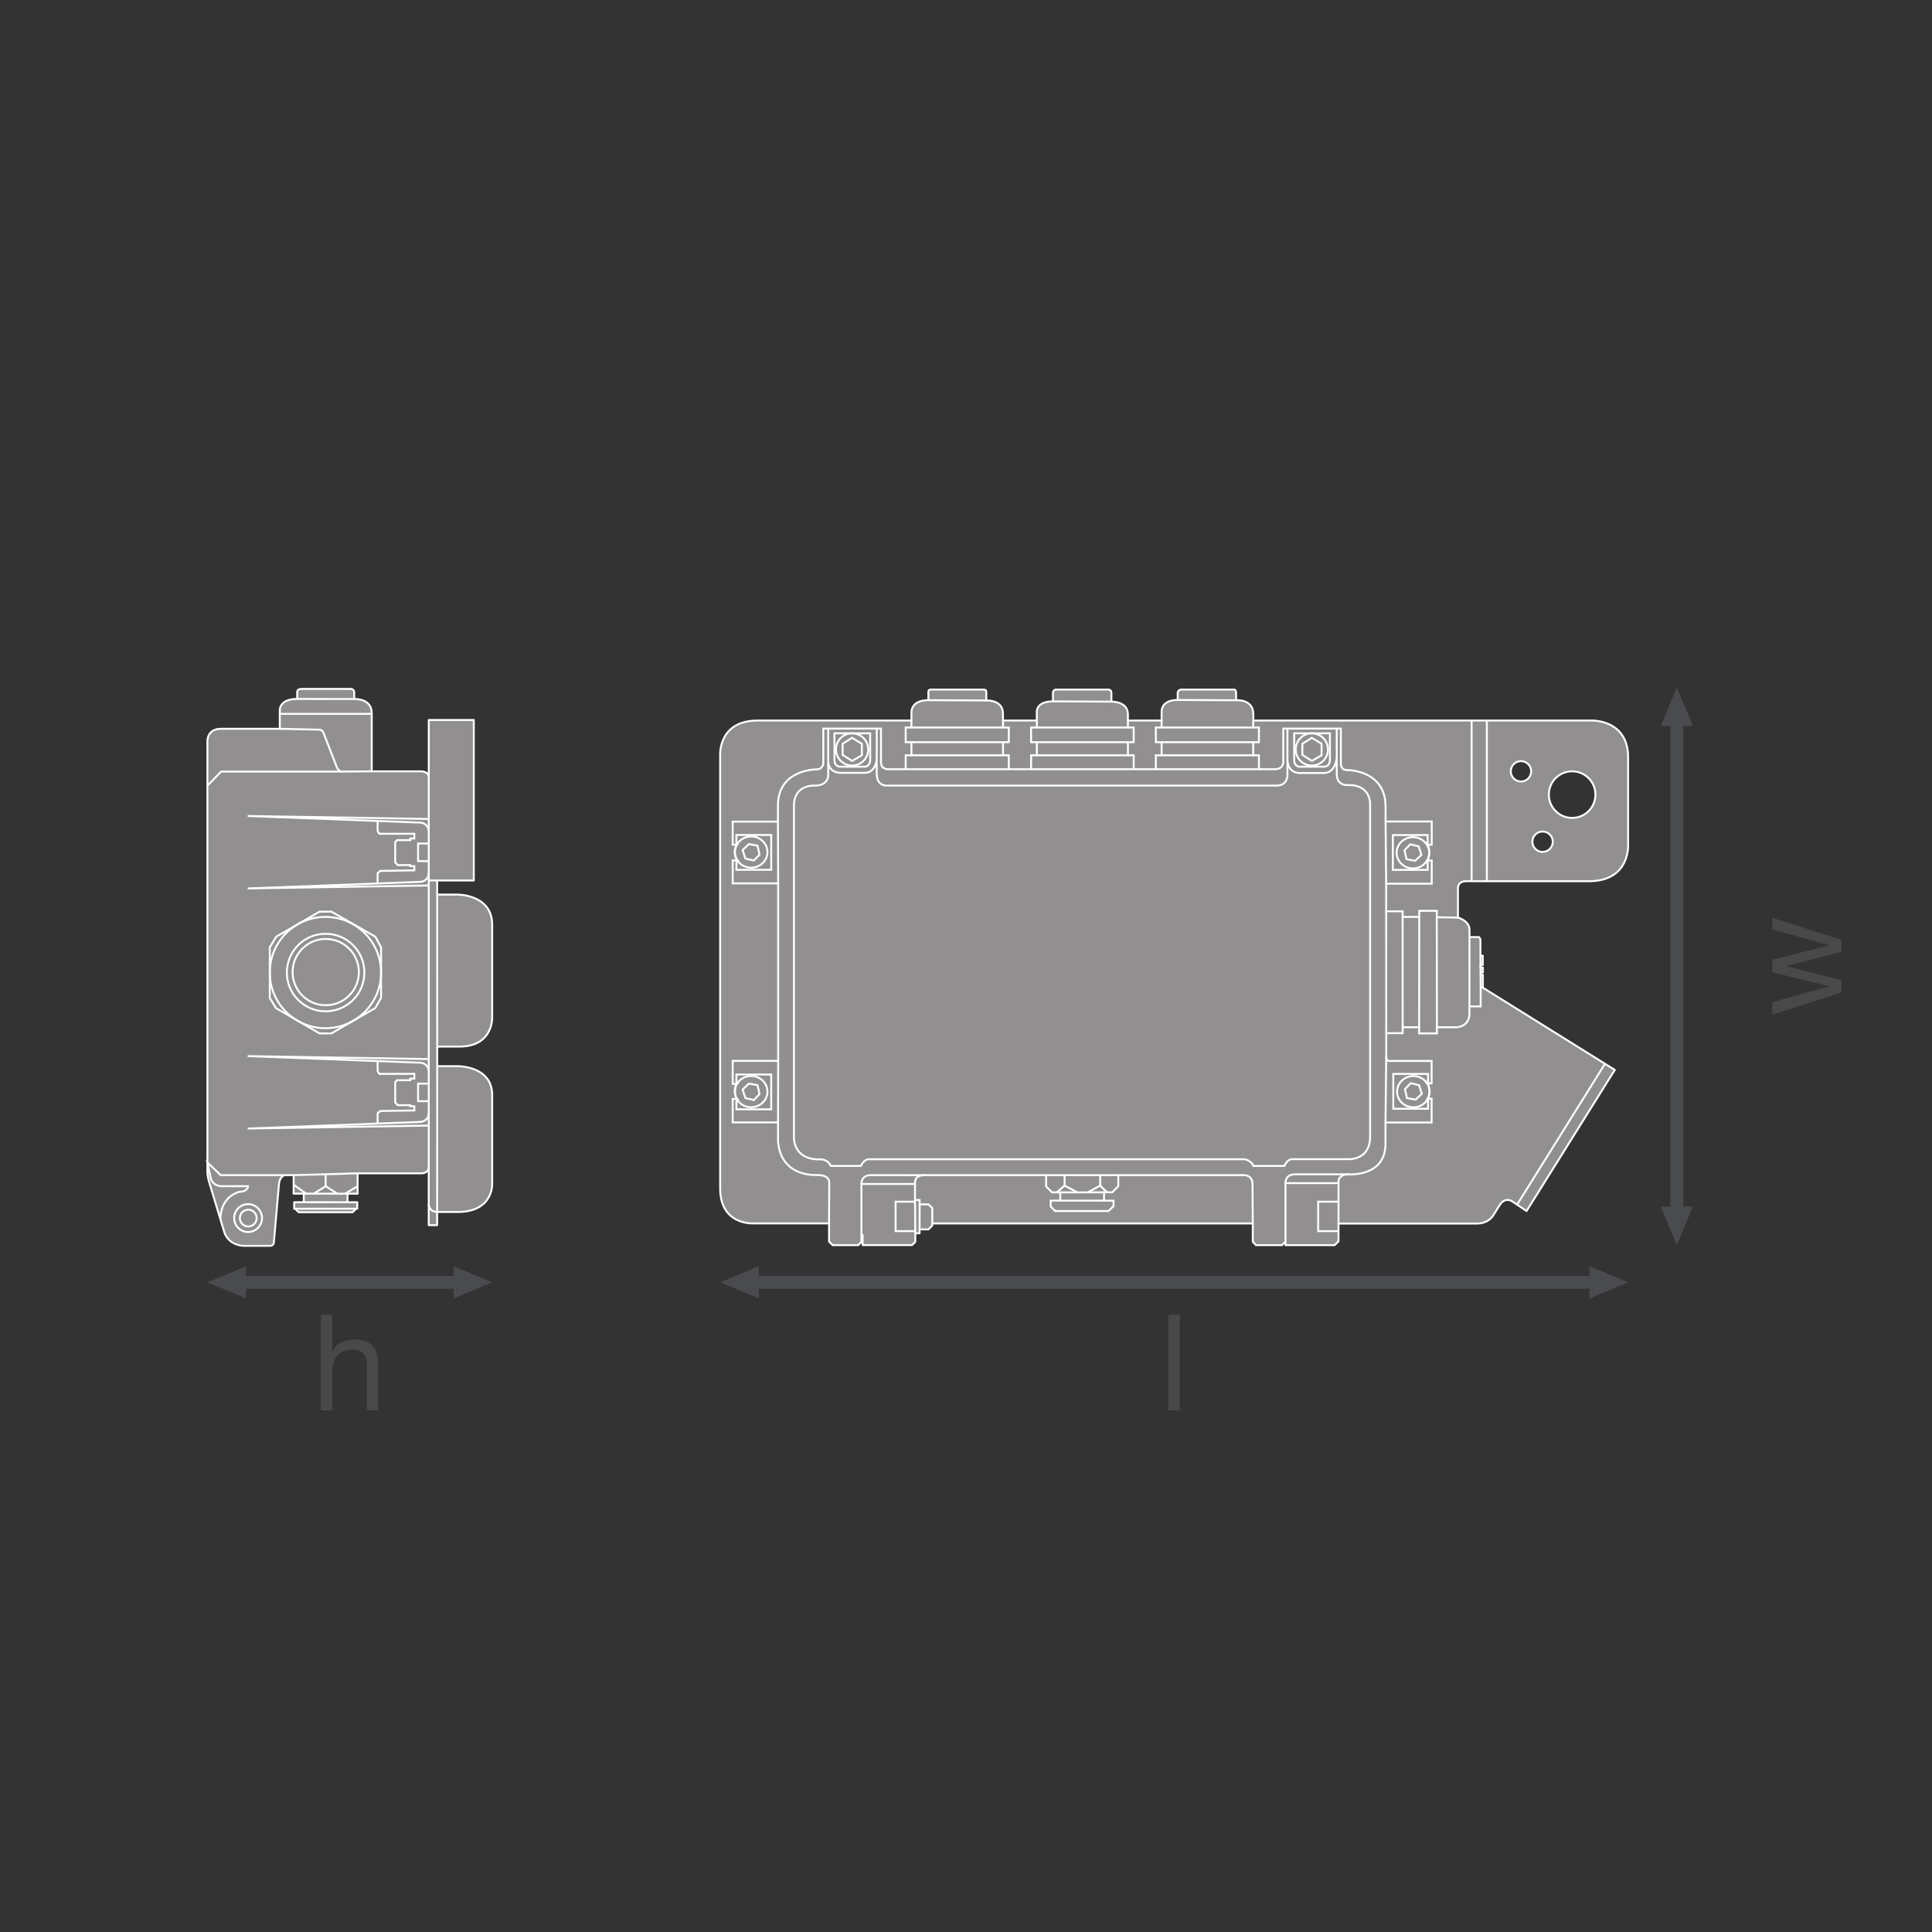 <?xml version="1.0" encoding="UTF-8" standalone="no"?>
<!-- Created with Inkscape (http://www.inkscape.org/) -->

<svg
   version="1.1"
   id="svg2"
   xml:space="preserve"
   width="566.933"
   height="566.933"
   viewBox="0 0 566.933 566.933"
   sodipodi:docname="PG_DAM_WORKFLOW-405705_FL_MAX_CONNECTOR_BOX_ml_k_02.pdf"
   xmlns:inkscape="http://www.inkscape.org/namespaces/inkscape"
   xmlns:sodipodi="http://sodipodi.sourceforge.net/DTD/sodipodi-0.dtd"
   xmlns="http://www.w3.org/2000/svg"
   xmlns:svg="http://www.w3.org/2000/svg"><rect x="0" y="0" width="566.933" height="566.933" fill="#333333" stroke="none"/><defs
     id="defs6"><clipPath
       clipPathUnits="userSpaceOnUse"
       id="clipPath52"><path
         d="M 0,425.2 H 425.2 V 0 H 0 Z"
         id="path50" /></clipPath><clipPath
       clipPathUnits="userSpaceOnUse"
       id="clipPath510"><path
         d="M 0,425.2 H 425.2 V 0 H 0 Z"
         id="path508" /></clipPath></defs><sodipodi:namedview
     id="namedview4"
     pagecolor="#ffffff"
     bordercolor="#666666"
     borderopacity="1.0"
     inkscape:pageshadow="2"
     inkscape:pageopacity="0.0"
     inkscape:pagecheckerboard="0" /><g
     id="g8"
     inkscape:groupmode="layer"
     inkscape:label="PG_DAM_WORKFLOW-405705_FL_MAX_CONNECTOR_BOX_ml_k_02"
     transform="matrix(1.333,0,0,-1.333,0,566.933)"><g
       id="g10"
       transform="translate(372.68,159.701)"><path
         d="M 0,0 -3.54,-8.5 -7.09,0 Z"
         style="fill:#4a4b4e;fill-opacity:1;fill-rule:nonzero;stroke:none"
         id="path12" /></g><g
       id="g14"
       transform="translate(372.68,265.499)"><path
         d="M 0,0 -3.54,8.5 -7.09,0 Z"
         style="fill:#4a4b4e;fill-opacity:1;fill-rule:nonzero;stroke:none"
         id="path16" /></g><g
       id="g18"
       transform="translate(369.141,269.402)"><path
         d="M 0,0 V -111.989"
         style="fill:none;stroke:#4a4b4e;stroke-width:2.835;stroke-linecap:butt;stroke-linejoin:round;stroke-miterlimit:3.864;stroke-dasharray:none;stroke-opacity:1"
         id="path20" /></g><g
       id="g22"
       transform="translate(167.038,139.476)"><path
         d="M 0,0 -8.51,3.54 0,7.08 Z"
         style="fill:#4a4b4e;fill-opacity:1;fill-rule:nonzero;stroke:none"
         id="path24" /></g><g
       id="g26"
       transform="translate(349.917,139.476)"><path
         d="M 0,0 8.5,3.54 0,7.08 Z"
         style="fill:#4a4b4e;fill-opacity:1;fill-rule:nonzero;stroke:none"
         id="path28" /></g><g
       id="g30"
       transform="translate(352.564,143.016)"><path
         d="M 0,0 H -188.743"
         style="fill:none;stroke:#4a4b4e;stroke-width:2.835;stroke-linecap:butt;stroke-linejoin:round;stroke-miterlimit:3.864;stroke-dasharray:none;stroke-opacity:1"
         id="path32" /></g><g
       id="g34"
       transform="translate(54.153,139.476)"><path
         d="M 0,0 -8.5,3.54 0,7.08 Z"
         style="fill:#4a4b4e;fill-opacity:1;fill-rule:nonzero;stroke:none"
         id="path36" /></g><g
       id="g38"
       transform="translate(99.85,139.476)"><path
         d="M 0,0 8.5,3.54 0,7.08 Z"
         style="fill:#4a4b4e;fill-opacity:1;fill-rule:nonzero;stroke:none"
         id="path40" /></g><g
       id="g42"
       transform="translate(102.054,143.016)"><path
         d="M 0,0 H -50.933"
         style="fill:none;stroke:#4a4b4e;stroke-width:2.835;stroke-linecap:butt;stroke-linejoin:round;stroke-miterlimit:3.864;stroke-dasharray:none;stroke-opacity:1"
         id="path44" /></g><g
       id="g46"><g
         id="g48"
         clip-path="url(#clipPath52)"><g
           id="g54"
           transform="translate(334.825,257.757)"><path
             d="m 0,0 c 1.24,0 2.245,-1.005 2.245,-2.245 0,-1.24 -1.005,-2.246 -2.245,-2.246 -1.24,0 -2.245,1.006 -2.245,2.246 C -2.245,-1.005 -1.24,0 0,0 m 4.754,-15.5 c 1.241,0 2.246,-1.005 2.246,-2.245 0,-1.24 -1.005,-2.246 -2.246,-2.246 -1.24,0 -2.245,1.006 -2.245,2.246 0,1.24 1.005,2.245 2.245,2.245 m 6.506,13.255 c 2.832,0 5.128,-2.296 5.128,-5.128 0,-2.832 -2.296,-5.128 -5.128,-5.128 -2.832,0 -5.128,2.296 -5.128,5.128 0,2.832 2.296,5.128 5.128,5.128 m -23.39,-24.199 h 27.035 c 9.258,0 8.68,8.149 8.68,8.149 V 0.798 c 0,8.519 -8.165,8.134 -8.165,8.134 h -74.339 v 1.37 c 0,3.448 -3.787,3.094 -3.787,3.094 v 1.462 c 0,1.016 -0.492,0.893 -0.492,0.893 h -11.451 c -1.016,0 -0.924,-0.862 -0.924,-0.862 v -1.431 c -3.678,0 -3.54,-2.509 -3.54,-2.509 V 8.932 h -7.418 v 1.34 c 0,2.955 -3.633,2.816 -3.633,2.816 v 1.955 c 0,0.723 -0.677,0.708 -0.677,0.708 h -11.482 c -0.661,0 -0.708,-0.677 -0.708,-0.677 V 13.15 c -3.801,0 -3.555,-2.371 -3.555,-2.371 V 8.932 h -7.449 v 1.524 c 0,3.109 -3.679,2.894 -3.679,2.894 v 1.97 c 0,0.446 -0.585,0.431 -0.585,0.431 h -11.605 c -0.6,0 -0.554,-0.508 -0.554,-0.508 v -1.832 c -3.971,0 -3.724,-2.755 -3.724,-2.755 V 8.932 h -33.846 c -8.727,0 -8.265,-7.622 -8.265,-7.622 v -95.379 c 0,-8.127 7.265,-7.696 7.265,-7.696 h 16.712 v -3.997 l 0.788,-0.788 h 5.639 l 0.756,0.756 v 1.478 h 0.207 v -2.222 h 10.88 l 0.71,0.71 v 1.881 h 0.947 v 0.86 h 1.945 l 0.848,0.849 v 0.461 h 70.554 v -4.028 l 0.704,-0.751 h 5.737 l 0.762,0.843 v -0.843 h 10.827 l 0.843,0.843 v 3.913 h 30.498 c 2.666,0 3.624,1.893 3.624,1.893 l 1.386,2.217 c 1.189,1.801 2.655,0.819 2.655,0.819 l 3.232,-2.17 19.427,31.064 -29.043,18.1 v 2.857 h -0.485 v 0.513 h 0.485 v 1.074 h -0.508 v 0.565 h 0.485 v 2.032 h -0.508 v 3.602 l -0.289,0.496 h -2.124 v 1.616 c 0,1.997 -2.543,2.674 -2.543,2.674 v 6.372 c 0,1.755 1.747,1.632 1.747,1.632"
             style="fill:#918f90;fill-opacity:1;fill-rule:nonzero;stroke:none"
             id="path56" /></g><g
           id="g58"
           transform="translate(334.825,257.757)"><path
             d="m 0,0 c 1.24,0 2.245,-1.005 2.245,-2.245 0,-1.24 -1.005,-2.246 -2.245,-2.246 -1.24,0 -2.245,1.006 -2.245,2.246 C -2.245,-1.005 -1.24,0 0,0 Z m 4.754,-15.5 c 1.241,0 2.246,-1.005 2.246,-2.245 0,-1.24 -1.005,-2.246 -2.246,-2.246 -1.24,0 -2.245,1.006 -2.245,2.246 0,1.24 1.005,2.245 2.245,2.245 z m 6.506,13.255 c 2.832,0 5.128,-2.296 5.128,-5.128 0,-2.832 -2.296,-5.128 -5.128,-5.128 -2.832,0 -5.128,2.296 -5.128,5.128 0,2.832 2.296,5.128 5.128,5.128 z m -23.39,-24.199 h 27.035 c 9.258,0 8.68,8.149 8.68,8.149 V 0.798 c 0,8.519 -8.165,8.134 -8.165,8.134 h -74.339 v 1.37 c 0,3.448 -3.787,3.094 -3.787,3.094 v 1.462 c 0,1.016 -0.492,0.893 -0.492,0.893 h -11.451 c -1.016,0 -0.924,-0.862 -0.924,-0.862 v -1.431 c -3.678,0 -3.54,-2.509 -3.54,-2.509 V 8.932 h -7.418 v 1.34 c 0,2.955 -3.633,2.816 -3.633,2.816 v 1.955 c 0,0.723 -0.677,0.708 -0.677,0.708 h -11.482 c -0.661,0 -0.708,-0.677 -0.708,-0.677 V 13.15 c -3.801,0 -3.555,-2.371 -3.555,-2.371 V 8.932 h -7.449 v 1.524 c 0,3.109 -3.679,2.894 -3.679,2.894 v 1.97 c 0,0.446 -0.585,0.431 -0.585,0.431 h -11.605 c -0.6,0 -0.554,-0.508 -0.554,-0.508 v -1.832 c -3.971,0 -3.724,-2.755 -3.724,-2.755 V 8.932 h -33.846 c -8.727,0 -8.265,-7.622 -8.265,-7.622 v -95.379 c 0,-8.127 7.265,-7.696 7.265,-7.696 h 16.712 v -3.997 l 0.788,-0.788 h 5.639 l 0.756,0.756 v 1.478 h 0.207 v -2.222 h 10.88 l 0.71,0.71 v 1.881 h 0.947 v 0.86 h 1.945 l 0.848,0.849 v 0.461 h 70.554 v -4.028 l 0.704,-0.751 h 5.737 l 0.762,0.843 v -0.843 h 10.827 l 0.843,0.843 v 3.913 h 30.498 c 2.666,0 3.624,1.893 3.624,1.893 l 1.386,2.217 c 1.189,1.801 2.655,0.819 2.655,0.819 l 3.232,-2.17 19.427,31.064 -29.043,18.1 v 2.857 h -0.485 v 0.513 h 0.485 v 1.074 h -0.508 v 0.565 h 0.485 v 2.032 h -0.508 v 3.602 l -0.289,0.496 h -2.124 v 1.616 c 0,1.997 -2.543,2.674 -2.543,2.674 v 6.372 c 0,1.755 1.747,1.632 1.747,1.632 z"
             style="fill:none;stroke:#ffffff;stroke-width:0.425;stroke-linecap:butt;stroke-linejoin:round;stroke-miterlimit:10;stroke-dasharray:none;stroke-opacity:1"
             id="path60" /></g><g
           id="g62"
           transform="translate(353.316,191.127)"><path
             d="M 0,0 -19.35,-31.011"
             style="fill:none;stroke:#ffffff;stroke-width:0.425;stroke-linecap:butt;stroke-linejoin:miter;stroke-miterlimit:10;stroke-dasharray:none;stroke-opacity:1"
             id="path64" /></g><g
           id="g66"
           transform="translate(323.957,266.689)"><path
             d="M 0,0 V -35.377"
             style="fill:none;stroke:#ffffff;stroke-width:0.425;stroke-linecap:butt;stroke-linejoin:miter;stroke-miterlimit:10;stroke-dasharray:none;stroke-opacity:1"
             id="path68" /></g><g
           id="g70"
           transform="translate(327.312,266.689)"><path
             d="M 0,0 V -35.377"
             style="fill:none;stroke:#ffffff;stroke-width:0.425;stroke-linecap:butt;stroke-linejoin:miter;stroke-miterlimit:10;stroke-dasharray:none;stroke-opacity:1"
             id="path72" /></g><g
           id="g74"
           transform="translate(320.948,223.309)"><path
             d="M 0,0 -4.656,0.073 V 1.489 H -8.519 V 0.15 h -3.663 v 1.231 h -3.617 v 6.08 h 10.027 v 5.11 H -6.78 c 0,0 0.477,0.508 0.477,1.754 0,1.247 -0.446,1.709 -0.446,1.709 h 0.977 v 5.125 H -15.93 v 3.255 c 0,7.504 -7.118,8.058 -8.519,8.058 -1.401,0 -1.324,1.439 -1.324,1.439 v 7.695 h -12.682 v -7.449 c 0,0 0.015,-1.493 -1.832,-1.493 h -85.036 c 0,0 -1.685,-0.146 -1.685,1.516 v 7.426 h -12.698 v -7.688 c 0,0 -0.123,-1.292 -1.493,-1.292 -1.37,0 -8.496,-0.616 -8.496,-7.958 v -3.54 h -9.958 v -5.079 h 0.939 c 0,0 -0.47,-0.492 -0.47,-1.647 0,-1.154 0.624,-1.816 0.624,-1.816 h -1.093 V 7.538 h 10.008 v -39.082 h -10.008 v -5.079 h 0.91 c 0,0 -0.427,-0.372 -0.427,-1.584 0,-1.212 0.496,-1.702 0.496,-1.702 h -0.979 v -5.172 h 9.985 v -3.559 c 0,0 -0.5,-8.038 8.55,-8.038 0,0 2.716,0.177 2.716,-1.647 l -0.037,-8.992"
             style="fill:none;stroke:#ffffff;stroke-width:0.425;stroke-linecap:butt;stroke-linejoin:miter;stroke-miterlimit:10;stroke-dasharray:none;stroke-opacity:1"
             id="path76" /></g><g
           id="g78"
           transform="translate(205.229,155.98)"><path
             d="m 0,0 v 3.382 l -0.812,0.816 h -1.97 v 0.97 h -1.016 v 3.817 c 0,0 -0.169,1.647 2.093,1.647 H 25.057 V 8.146 l 1.31,-1.31 h 1.807 V 5.018 H 26.073 V 3.713 l 0.981,-0.981 h 11.751 l 1.097,1.097 v 1.189 h -2.09 v 1.835 h 1.79 l 1.344,1.345 v 2.434 h 27.691 c 0,0 1.863,0.088 1.863,-2.036 L 70.553,0"
             style="fill:none;stroke:#ffffff;stroke-width:0.425;stroke-linecap:butt;stroke-linejoin:miter;stroke-miterlimit:10;stroke-dasharray:none;stroke-opacity:1"
             id="path80" /></g><g
           id="g82"
           transform="translate(294.656,155.957)"><path
             d="m 0,0 v 9.403 c 0,0 0.072,1.431 2.219,1.431 0,0 8.123,-0.65 8.123,6.723 v 4.69 H 20.5 v 5.241 h -0.9 c 0,0 0.404,0.481 0.404,1.72 0,1.239 -0.5,1.654 -0.5,1.654 H 20.5 v 4.933 h -9.308 c 0,0 -0.685,-0.131 -0.685,0.993 v 5.118 h 3.613 v 1.308 h 3.633 v -1.355 h 3.909 v 1.355 h 4.264 c 0,0 2.893,-0.016 2.893,3.032 V 47.8 h 2.478 v 4.122 h 0.482"
             style="fill:none;stroke:#ffffff;stroke-width:0.425;stroke-linecap:butt;stroke-linejoin:miter;stroke-miterlimit:10;stroke-dasharray:none;stroke-opacity:1"
             id="path84" /></g><g
           id="g86"
           transform="translate(283.411,258.227)"><path
             d="m 0,0 v -3.478 c 0,0 0.154,-2.386 -2.432,-2.386 h -85.714 c 0,0 -2.262,-0.185 -2.262,2.57 V 0 c 0,0 -0.154,-3.047 -2.663,-3.047 h -5.325 c 0,0 -2.694,-0.077 -2.694,2.616 v -3.14 c 0,0 0.108,-2.296 -2.97,-2.296 0,0 -4.571,0.357 -4.571,-4.445 v -73.224 c 0,0 -0.07,-4.61 5.487,-4.61 0,0 1.877,0.262 2.616,-1.446 h 6.634 c 0,0 0.631,1.477 1.739,1.477 h 82.712 c 0,0 1.416,-0.184 1.955,-1.477 h 6.818 c 0,0 0.601,1.493 1.694,1.493 h 12.59 c 0,0 4.586,-0.185 4.586,4.925 v 73.17 c 0,0 0.262,4.263 -4.679,4.263 0,0 -2.662,-0.385 -2.662,2.37 v 3.556 c 0,0 -0.278,-3.279 -2.832,-3.279 H 2.686 C 2.686,-3.094 0,-3.232 0,0 Z"
             style="fill:none;stroke:#ffffff;stroke-width:0.425;stroke-linecap:butt;stroke-linejoin:miter;stroke-miterlimit:10;stroke-dasharray:none;stroke-opacity:1"
             id="path88" /></g><g
           id="g90"
           transform="translate(283.411,258.227)"><path
             d="M 0,0 V 6.688"
             style="fill:none;stroke:#ffffff;stroke-width:0.425;stroke-linecap:butt;stroke-linejoin:miter;stroke-miterlimit:10;stroke-dasharray:none;stroke-opacity:1"
             id="path92" /></g><g
           id="g94"
           transform="translate(294.27,258.411)"><path
             d="M 0,0 V 6.504"
             style="fill:none;stroke:#ffffff;stroke-width:0.425;stroke-linecap:butt;stroke-linejoin:miter;stroke-miterlimit:10;stroke-dasharray:none;stroke-opacity:1"
             id="path96" /></g><g
           id="g98"
           transform="translate(292.331,260.328)"><path
             d="m 0,0 c 0,-1.959 -1.588,-3.548 -3.548,-3.548 -1.959,0 -3.547,1.589 -3.547,3.548 0,1.959 1.588,3.548 3.547,3.548 C -1.588,3.548 0,1.959 0,0 Z"
             style="fill:none;stroke:#ffffff;stroke-width:0.425;stroke-linecap:butt;stroke-linejoin:miter;stroke-miterlimit:10;stroke-dasharray:none;stroke-opacity:1"
             id="path100" /></g><g
           id="g102"
           transform="translate(288.783,262.89)"><path
             d="M 0,0 2.147,-1.319 V -3.848 L 0,-5.094 -2.086,-3.755 v 2.436 z"
             style="fill:none;stroke:#ffffff;stroke-width:0.425;stroke-linecap:butt;stroke-linejoin:miter;stroke-miterlimit:10;stroke-dasharray:none;stroke-opacity:1"
             id="path104" /></g><g
           id="g106"
           transform="translate(284.897,263.875)"><path
             d="m 0,0 h 7.865 v -5.887 c 0,0 0,-1.462 -1.293,-1.462 H 1.324 C 1.324,-7.349 0,-7.472 0,-5.81 Z"
             style="fill:none;stroke:#ffffff;stroke-width:0.425;stroke-linecap:butt;stroke-linejoin:miter;stroke-miterlimit:10;stroke-dasharray:none;stroke-opacity:1"
             id="path108" /></g><g
           id="g110"
           transform="translate(191.126,260.328)"><path
             d="m 0,0 c 0,-1.959 -1.588,-3.548 -3.548,-3.548 -1.959,0 -3.547,1.589 -3.547,3.548 0,1.959 1.588,3.548 3.547,3.548 C -1.588,3.548 0,1.959 0,0 Z"
             style="fill:none;stroke:#ffffff;stroke-width:0.425;stroke-linecap:butt;stroke-linejoin:miter;stroke-miterlimit:10;stroke-dasharray:none;stroke-opacity:1"
             id="path112" /></g><g
           id="g114"
           transform="translate(187.578,262.89)"><path
             d="M 0,0 2.147,-1.319 V -3.848 L 0,-5.094 -2.086,-3.755 v 2.436 z"
             style="fill:none;stroke:#ffffff;stroke-width:0.425;stroke-linecap:butt;stroke-linejoin:miter;stroke-miterlimit:10;stroke-dasharray:none;stroke-opacity:1"
             id="path116" /></g><g
           id="g118"
           transform="translate(183.692,263.875)"><path
             d="m 0,0 h 7.865 v -5.887 c 0,0 0,-1.462 -1.293,-1.462 H 1.324 C 1.324,-7.349 0,-7.472 0,-5.81 Z"
             style="fill:none;stroke:#ffffff;stroke-width:0.425;stroke-linecap:butt;stroke-linejoin:miter;stroke-miterlimit:10;stroke-dasharray:none;stroke-opacity:1"
             id="path120" /></g><g
           id="g122"
           transform="translate(182.322,257.796)"><path
             d="M 0,0 V 7.119"
             style="fill:none;stroke:#ffffff;stroke-width:0.425;stroke-linecap:butt;stroke-linejoin:miter;stroke-miterlimit:10;stroke-dasharray:none;stroke-opacity:1"
             id="path124" /></g><g
           id="g126"
           transform="translate(193.003,258.227)"><path
             d="M 0,0 V 6.688"
             style="fill:none;stroke:#ffffff;stroke-width:0.425;stroke-linecap:butt;stroke-linejoin:miter;stroke-miterlimit:10;stroke-dasharray:none;stroke-opacity:1"
             id="path128" /></g><g
           id="g130"
           transform="translate(200.642,266.689)"><path
             d="M 0,0 V -1.536 H -1.267 V -4.768 H 0 v -2.886 h -1.267 v -3.062"
             style="fill:none;stroke:#ffffff;stroke-width:0.425;stroke-linecap:butt;stroke-linejoin:miter;stroke-miterlimit:10;stroke-dasharray:none;stroke-opacity:1"
             id="path132" /></g><g
           id="g134"
           transform="translate(220.803,266.689)"><path
             d="M 0,0 V -1.536 H 1.267 V -4.768 H 0 v -2.886 h 1.267 v -3.062"
             style="fill:none;stroke:#ffffff;stroke-width:0.425;stroke-linecap:butt;stroke-linejoin:miter;stroke-miterlimit:10;stroke-dasharray:none;stroke-opacity:1"
             id="path136" /></g><g
           id="g138"
           transform="translate(200.642,265.153)"><path
             d="M 0,0 H 20.161"
             style="fill:none;stroke:#ffffff;stroke-width:0.425;stroke-linecap:butt;stroke-linejoin:miter;stroke-miterlimit:10;stroke-dasharray:none;stroke-opacity:1"
             id="path140" /></g><g
           id="g142"
           transform="translate(220.803,261.921)"><path
             d="M 0,0 H -20.161"
             style="fill:none;stroke:#ffffff;stroke-width:0.425;stroke-linecap:butt;stroke-linejoin:miter;stroke-miterlimit:10;stroke-dasharray:none;stroke-opacity:1"
             id="path144" /></g><g
           id="g146"
           transform="translate(200.642,259.035)"><path
             d="M 0,0 H 20.161"
             style="fill:none;stroke:#ffffff;stroke-width:0.425;stroke-linecap:butt;stroke-linejoin:miter;stroke-miterlimit:10;stroke-dasharray:none;stroke-opacity:1"
             id="path148" /></g><g
           id="g150"
           transform="translate(228.249,266.689)"><path
             d="M 0,0 V -1.536 H -1.267 V -4.768 H 0 v -2.886 h -1.267 v -3.062"
             style="fill:none;stroke:#ffffff;stroke-width:0.425;stroke-linecap:butt;stroke-linejoin:miter;stroke-miterlimit:10;stroke-dasharray:none;stroke-opacity:1"
             id="path152" /></g><g
           id="g154"
           transform="translate(248.299,266.689)"><path
             d="M 0,0 V -1.536 H 1.267 V -4.768 H 0 v -2.886 h 1.267 v -3.062"
             style="fill:none;stroke:#ffffff;stroke-width:0.425;stroke-linecap:butt;stroke-linejoin:miter;stroke-miterlimit:10;stroke-dasharray:none;stroke-opacity:1"
             id="path156" /></g><g
           id="g158"
           transform="translate(228.249,265.153)"><path
             d="M 0,0 H 20.161"
             style="fill:none;stroke:#ffffff;stroke-width:0.425;stroke-linecap:butt;stroke-linejoin:miter;stroke-miterlimit:10;stroke-dasharray:none;stroke-opacity:1"
             id="path160" /></g><g
           id="g162"
           transform="translate(248.41,261.921)"><path
             d="M 0,0 H -20.161"
             style="fill:none;stroke:#ffffff;stroke-width:0.425;stroke-linecap:butt;stroke-linejoin:miter;stroke-miterlimit:10;stroke-dasharray:none;stroke-opacity:1"
             id="path164" /></g><g
           id="g166"
           transform="translate(228.249,259.035)"><path
             d="M 0,0 H 20.161"
             style="fill:none;stroke:#ffffff;stroke-width:0.425;stroke-linecap:butt;stroke-linejoin:miter;stroke-miterlimit:10;stroke-dasharray:none;stroke-opacity:1"
             id="path168" /></g><g
           id="g170"
           transform="translate(255.711,266.689)"><path
             d="M 0,0 V -1.536 H -1.267 V -4.768 H 0 v -2.886 h -1.267 v -3.062"
             style="fill:none;stroke:#ffffff;stroke-width:0.425;stroke-linecap:butt;stroke-linejoin:miter;stroke-miterlimit:10;stroke-dasharray:none;stroke-opacity:1"
             id="path172" /></g><g
           id="g174"
           transform="translate(275.872,266.689)"><path
             d="M 0,0 V -1.536 H 1.267 V -4.768 H 0 v -2.886 h 1.267 v -3.062"
             style="fill:none;stroke:#ffffff;stroke-width:0.425;stroke-linecap:butt;stroke-linejoin:miter;stroke-miterlimit:10;stroke-dasharray:none;stroke-opacity:1"
             id="path176" /></g><g
           id="g178"
           transform="translate(255.711,265.153)"><path
             d="M 0,0 H 20.161"
             style="fill:none;stroke:#ffffff;stroke-width:0.425;stroke-linecap:butt;stroke-linejoin:miter;stroke-miterlimit:10;stroke-dasharray:none;stroke-opacity:1"
             id="path180" /></g><g
           id="g182"
           transform="translate(275.872,261.921)"><path
             d="M 0,0 H -20.161"
             style="fill:none;stroke:#ffffff;stroke-width:0.425;stroke-linecap:butt;stroke-linejoin:miter;stroke-miterlimit:10;stroke-dasharray:none;stroke-opacity:1"
             id="path184" /></g><g
           id="g186"
           transform="translate(255.711,259.035)"><path
             d="M 0,0 H 20.161"
             style="fill:none;stroke:#ffffff;stroke-width:0.425;stroke-linecap:butt;stroke-linejoin:miter;stroke-miterlimit:10;stroke-dasharray:none;stroke-opacity:1"
             id="path188" /></g><g
           id="g190"
           transform="translate(217.111,271.106)"><path
             d="M 0,0 -12.744,0.062"
             style="fill:none;stroke:#ffffff;stroke-width:0.425;stroke-linecap:butt;stroke-linejoin:miter;stroke-miterlimit:10;stroke-dasharray:none;stroke-opacity:1"
             id="path192" /></g><g
           id="g194"
           transform="translate(231.794,270.906)"><path
             d="M 0,0 12.867,-0.062"
             style="fill:none;stroke:#ffffff;stroke-width:0.425;stroke-linecap:butt;stroke-linejoin:miter;stroke-miterlimit:10;stroke-dasharray:none;stroke-opacity:1"
             id="path196" /></g><g
           id="g198"
           transform="translate(259.252,271.214)"><path
             d="M 0,0 12.867,-0.062"
             style="fill:none;stroke:#ffffff;stroke-width:0.425;stroke-linecap:butt;stroke-linejoin:miter;stroke-miterlimit:10;stroke-dasharray:none;stroke-opacity:1"
             id="path200" /></g><g
           id="g202"
           transform="translate(168.943,237.733)"><path
             d="m 0,0 c 0,-1.9 -1.607,-3.44 -3.59,-3.44 -1.982,0 -3.589,1.54 -3.589,3.44 0,1.9 1.607,3.44 3.589,3.44 C -1.607,3.44 0,1.9 0,0 Z"
             style="fill:none;stroke:#ffffff;stroke-width:0.425;stroke-linecap:butt;stroke-linejoin:miter;stroke-miterlimit:10;stroke-dasharray:none;stroke-opacity:1"
             id="path204" /></g><g
           id="g206"
           transform="translate(162.401,239.689)"><path
             d="m 0,0 h -0.292 v 1.807 h 7.665 v -7.665 h -7.665 v 1.786 h 0.424"
             style="fill:none;stroke:#ffffff;stroke-width:0.425;stroke-linecap:butt;stroke-linejoin:miter;stroke-miterlimit:10;stroke-dasharray:none;stroke-opacity:1"
             id="path208" /></g><g
           id="g210"
           transform="translate(164.864,239.496)"><path
             d="m 0,0 -1.385,-1.308 0.615,-1.878 1.847,-0.446 1.262,1.308 -0.446,1.97 z"
             style="fill:none;stroke:#ffffff;stroke-width:0.425;stroke-linecap:butt;stroke-linejoin:miter;stroke-miterlimit:10;stroke-dasharray:none;stroke-opacity:1"
             id="path212" /></g><g
           id="g214"
           transform="translate(168.943,185.004)"><path
             d="m 0,0 c 0,-1.9 -1.607,-3.44 -3.59,-3.44 -1.982,0 -3.589,1.54 -3.589,3.44 0,1.9 1.607,3.44 3.589,3.44 C -1.607,3.44 0,1.9 0,0 Z"
             style="fill:none;stroke:#ffffff;stroke-width:0.425;stroke-linecap:butt;stroke-linejoin:miter;stroke-miterlimit:10;stroke-dasharray:none;stroke-opacity:1"
             id="path216" /></g><g
           id="g218"
           transform="translate(162.401,186.96)"><path
             d="m 0,0 h -0.292 v 1.807 h 7.665 v -7.665 h -7.665 v 1.786 h 0.424"
             style="fill:none;stroke:#ffffff;stroke-width:0.425;stroke-linecap:butt;stroke-linejoin:miter;stroke-miterlimit:10;stroke-dasharray:none;stroke-opacity:1"
             id="path220" /></g><g
           id="g222"
           transform="translate(164.864,186.766)"><path
             d="m 0,0 -1.385,-1.308 0.615,-1.878 1.847,-0.446 1.262,1.308 -0.446,1.97 z"
             style="fill:none;stroke:#ffffff;stroke-width:0.425;stroke-linecap:butt;stroke-linejoin:miter;stroke-miterlimit:10;stroke-dasharray:none;stroke-opacity:1"
             id="path224" /></g><g
           id="g226"
           transform="translate(171.253,244.437)"><path
             d="M 0,0 0.05,-13.59"
             style="fill:none;stroke:#ffffff;stroke-width:0.425;stroke-linecap:butt;stroke-linejoin:miter;stroke-miterlimit:10;stroke-dasharray:none;stroke-opacity:1"
             id="path228" /></g><g
           id="g230"
           transform="translate(171.303,191.764)"><path
             d="M 0,0 -0.023,-13.537"
             style="fill:none;stroke:#ffffff;stroke-width:0.425;stroke-linecap:butt;stroke-linejoin:miter;stroke-miterlimit:10;stroke-dasharray:none;stroke-opacity:1"
             id="path232" /></g><g
           id="g234"
           transform="translate(307.543,184.991)"><path
             d="M 0,0 C 0,1.9 1.607,3.44 3.59,3.44 5.572,3.44 7.179,1.9 7.179,0 7.179,-1.9 5.572,-3.44 3.59,-3.44 1.607,-3.44 0,-1.9 0,0 Z"
             style="fill:none;stroke:#ffffff;stroke-width:0.425;stroke-linecap:butt;stroke-linejoin:miter;stroke-miterlimit:10;stroke-dasharray:none;stroke-opacity:1"
             id="path236" /></g><g
           id="g238"
           transform="translate(314.085,183.035)"><path
             d="M 0,0 H 0.292 V -1.807 H -7.373 V 5.858 H 0.292 V 4.072 h -0.424"
             style="fill:none;stroke:#ffffff;stroke-width:0.425;stroke-linecap:butt;stroke-linejoin:miter;stroke-miterlimit:10;stroke-dasharray:none;stroke-opacity:1"
             id="path240" /></g><g
           id="g242"
           transform="translate(311.622,183.228)"><path
             d="M 0,0 1.385,1.308 0.77,3.186 -1.077,3.632 -2.339,2.324 -1.893,0.354 Z"
             style="fill:none;stroke:#ffffff;stroke-width:0.425;stroke-linecap:butt;stroke-linejoin:miter;stroke-miterlimit:10;stroke-dasharray:none;stroke-opacity:1"
             id="path244" /></g><g
           id="g246"
           transform="translate(307.449,237.576)"><path
             d="M 0,0 C 0,1.9 1.607,3.44 3.59,3.44 5.572,3.44 7.179,1.9 7.179,0 7.179,-1.9 5.572,-3.44 3.59,-3.44 1.607,-3.44 0,-1.9 0,0 Z"
             style="fill:none;stroke:#ffffff;stroke-width:0.425;stroke-linecap:butt;stroke-linejoin:miter;stroke-miterlimit:10;stroke-dasharray:none;stroke-opacity:1"
             id="path248" /></g><g
           id="g250"
           transform="translate(313.991,235.619)"><path
             d="M 0,0 H 0.292 V -1.807 H -7.373 V 5.858 H 0.292 V 4.072 h -0.424"
             style="fill:none;stroke:#ffffff;stroke-width:0.425;stroke-linecap:butt;stroke-linejoin:miter;stroke-miterlimit:10;stroke-dasharray:none;stroke-opacity:1"
             id="path252" /></g><g
           id="g254"
           transform="translate(311.527,235.813)"><path
             d="M 0,0 1.385,1.308 0.77,3.186 -1.077,3.632 -2.339,2.324 -1.893,0.354 Z"
             style="fill:none;stroke:#ffffff;stroke-width:0.425;stroke-linecap:butt;stroke-linejoin:miter;stroke-miterlimit:10;stroke-dasharray:none;stroke-opacity:1"
             id="path256" /></g><g
           id="g258"
           transform="translate(305.163,192.745)"><path
             d="M 0,0 -0.165,-14.541"
             style="fill:none;stroke:#ffffff;stroke-width:0.425;stroke-linecap:butt;stroke-linejoin:miter;stroke-miterlimit:10;stroke-dasharray:none;stroke-opacity:1"
             id="path260" /></g><g
           id="g262"
           transform="translate(305.018,244.468)"><path
             d="M 0,0 0.131,-13.698"
             style="fill:none;stroke:#ffffff;stroke-width:0.425;stroke-linecap:butt;stroke-linejoin:miter;stroke-miterlimit:10;stroke-dasharray:none;stroke-opacity:1"
             id="path264" /></g><g
           id="g266"
           transform="translate(305.149,224.69)"><path
             d="M 0,0 0.014,-26.828"
             style="fill:none;stroke:#ffffff;stroke-width:0.425;stroke-linecap:butt;stroke-linejoin:miter;stroke-miterlimit:10;stroke-dasharray:none;stroke-opacity:1"
             id="path268" /></g><g
           id="g270"
           transform="translate(308.776,199.171)"><path
             d="M 0,0 -0.011,24.288"
             style="fill:none;stroke:#ffffff;stroke-width:0.425;stroke-linecap:butt;stroke-linejoin:miter;stroke-miterlimit:10;stroke-dasharray:none;stroke-opacity:1"
             id="path272" /></g><g
           id="g274"
           transform="translate(312.429,223.459)"><path
             d="M 0,0 -0.02,-24.288"
             style="fill:none;stroke:#ffffff;stroke-width:0.425;stroke-linecap:butt;stroke-linejoin:miter;stroke-miterlimit:10;stroke-dasharray:none;stroke-opacity:1"
             id="path276" /></g><g
           id="g278"
           transform="translate(316.292,223.382)"><path
             d="M 0,0 0.026,-24.211"
             style="fill:none;stroke:#ffffff;stroke-width:0.425;stroke-linecap:butt;stroke-linejoin:miter;stroke-miterlimit:10;stroke-dasharray:none;stroke-opacity:1"
             id="path280" /></g><g
           id="g282"
           transform="translate(323.491,219.019)"><path
             d="M 0,0 -0.016,-15.261"
             style="fill:none;stroke:#ffffff;stroke-width:0.425;stroke-linecap:butt;stroke-linejoin:miter;stroke-miterlimit:10;stroke-dasharray:none;stroke-opacity:1"
             id="path284" /></g><g
           id="g286"
           transform="translate(325.904,214.921)"><path
             d="M 0,0 0.049,-7.041"
             style="fill:none;stroke:#ffffff;stroke-width:0.425;stroke-linecap:butt;stroke-linejoin:miter;stroke-miterlimit:10;stroke-dasharray:none;stroke-opacity:1"
             id="path288" /></g><g
           id="g290"
           transform="translate(282.985,152.044)"><path
             d="M 0,0 V 12.812 H 11.67"
             style="fill:none;stroke:#ffffff;stroke-width:0.425;stroke-linecap:butt;stroke-linejoin:miter;stroke-miterlimit:10;stroke-dasharray:none;stroke-opacity:1"
             id="path292" /></g><g
           id="g294"
           transform="translate(294.656,160.769)"><path
             d="M 0,0 H -4.476 V -6.487 H 0"
             style="fill:none;stroke:#ffffff;stroke-width:0.425;stroke-linecap:butt;stroke-linejoin:miter;stroke-miterlimit:10;stroke-dasharray:none;stroke-opacity:1"
             id="path296" /></g><g
           id="g298"
           transform="translate(282.985,164.856)"><path
             d="M 0,0 C 0,0 -0.147,1.939 2.092,1.939 L 13.89,1.935"
             style="fill:none;stroke:#ffffff;stroke-width:0.425;stroke-linecap:butt;stroke-linejoin:miter;stroke-miterlimit:10;stroke-dasharray:none;stroke-opacity:1"
             id="path300" /></g><g
           id="g302"
           transform="translate(189.637,151.86)"><path
             d="M 0,0 V 12.812 H 11.67"
             style="fill:none;stroke:#ffffff;stroke-width:0.425;stroke-linecap:butt;stroke-linejoin:miter;stroke-miterlimit:10;stroke-dasharray:none;stroke-opacity:1"
             id="path304" /></g><g
           id="g306"
           transform="translate(201.431,160.771)"><path
             d="M 0,0 H -4.276 V -6.487 H 0.058"
             style="fill:none;stroke:#ffffff;stroke-width:0.425;stroke-linecap:butt;stroke-linejoin:miter;stroke-miterlimit:10;stroke-dasharray:none;stroke-opacity:1"
             id="path308" /></g><g
           id="g310"
           transform="translate(189.637,164.673)"><path
             d="M 0,0 C 0,0 -0.147,1.939 2.092,1.939 L 13.89,1.935"
             style="fill:none;stroke:#ffffff;stroke-width:0.425;stroke-linecap:butt;stroke-linejoin:miter;stroke-miterlimit:10;stroke-dasharray:none;stroke-opacity:1"
             id="path312" /></g><g
           id="g314"
           transform="translate(201.431,161.148)"><path
             d="M 0,0 0.058,-7.338"
             style="fill:none;stroke:#ffffff;stroke-width:0.425;stroke-linecap:butt;stroke-linejoin:miter;stroke-miterlimit:10;stroke-dasharray:none;stroke-opacity:1"
             id="path316" /></g><g
           id="g318"
           transform="translate(202.435,154.67)"><path
             d="M 0,0 0.012,5.508"
             style="fill:none;stroke:#ffffff;stroke-width:0.425;stroke-linecap:butt;stroke-linejoin:miter;stroke-miterlimit:10;stroke-dasharray:none;stroke-opacity:1"
             id="path320" /></g><g
           id="g322"
           transform="translate(230.286,166.611)"><path
             d="M 0,0 H 15.89"
             style="fill:none;stroke:#ffffff;stroke-width:0.425;stroke-linecap:butt;stroke-linejoin:miter;stroke-miterlimit:10;stroke-dasharray:none;stroke-opacity:1"
             id="path324" /></g><g
           id="g326"
           transform="translate(233.402,162.816)"><path
             d="M 0,0 9.639,0.017"
             style="fill:none;stroke:#ffffff;stroke-width:0.425;stroke-linecap:butt;stroke-linejoin:miter;stroke-miterlimit:10;stroke-dasharray:none;stroke-opacity:1"
             id="path328" /></g><g
           id="g330"
           transform="translate(233.402,160.998)"><path
             d="M 0,0 H 9.639"
             style="fill:none;stroke:#ffffff;stroke-width:0.425;stroke-linecap:butt;stroke-linejoin:miter;stroke-miterlimit:10;stroke-dasharray:none;stroke-opacity:1"
             id="path332" /></g><g
           id="g334"
           transform="translate(234.356,166.612)"><path
             d="M 0,0 V -2.302"
             style="fill:none;stroke:#ffffff;stroke-width:0.425;stroke-linecap:butt;stroke-linejoin:miter;stroke-miterlimit:10;stroke-dasharray:none;stroke-opacity:1"
             id="path336" /></g><g
           id="g338"
           transform="translate(242.19,166.611)"><path
             d="M 0,0 V -2.302"
             style="fill:none;stroke:#ffffff;stroke-width:0.425;stroke-linecap:butt;stroke-linejoin:miter;stroke-miterlimit:10;stroke-dasharray:none;stroke-opacity:1"
             id="path340" /></g><g
           id="g342"
           transform="translate(232.617,162.816)"><path
             d="M 0,0 1.739,1.494"
             style="fill:none;stroke:#ffffff;stroke-width:0.425;stroke-linecap:butt;stroke-linejoin:miter;stroke-miterlimit:10;stroke-dasharray:none;stroke-opacity:1"
             id="path344" /></g><g
           id="g346"
           transform="translate(237.157,162.833)"><path
             d="M 0,0 -2.801,1.477"
             style="fill:none;stroke:#ffffff;stroke-width:0.425;stroke-linecap:butt;stroke-linejoin:miter;stroke-miterlimit:10;stroke-dasharray:none;stroke-opacity:1"
             id="path348" /></g><g
           id="g350"
           transform="translate(242.19,164.31)"><path
             d="M 0,0 -2.709,-1.477"
             style="fill:none;stroke:#ffffff;stroke-width:0.425;stroke-linecap:butt;stroke-linejoin:miter;stroke-miterlimit:10;stroke-dasharray:none;stroke-opacity:1"
             id="path352" /></g><g
           id="g354"
           transform="translate(243.698,162.833)"><path
             d="M 0,0 -1.508,1.477"
             style="fill:none;stroke:#ffffff;stroke-width:0.425;stroke-linecap:butt;stroke-linejoin:miter;stroke-miterlimit:10;stroke-dasharray:none;stroke-opacity:1"
             id="path356" /></g><g
           id="g358"
           transform="translate(48.589,264.87)"><path
             d="m 0,0 h 13.006 v 4.114 c 0,0 -0.145,2.456 3.834,2.456 v 1.576 c 0,0 -0.041,0.632 0.933,0.632 h 10.809 c 0,0 0.806,0.054 0.806,-0.801 v -1.42 c 0,0 3.855,0.213 3.855,-3.114 V -9.363 h 10.775 c 0,0 1.783,0.08 1.783,-1.34 V 1.938 h 9.91 v -35.326 h -8.052 v -3.109 h 4.383 c 0,0 7.716,0.129 7.716,-6.633 v -20.348 c 0,0 0.311,-6.483 -7.229,-6.483 h -4.337 c 0,0 -0.528,0.016 -0.528,-0.349 v -3.817 c 0,0 -0.016,-0.145 0.399,-0.145 h 4.062 c 0,0 7.635,0.151 7.635,-6.363 v -19.478 c 0,0 0.335,-6.249 -7.578,-6.249 h -4.539 v -2.907 h -1.85 v 12.856 c 0,0 0.086,-1.446 -1.679,-1.446 H 30.132 v -4.484 h -2.223 v -1.881 h 2.145 v -1.415 h -0.227 l -0.804,-0.786 H 17.166 l -0.774,0.777 h -0.221 v 1.434 h 2.11 v 1.889 H 16.05 v 4.065 h -1.986 c 0,0 -1.099,-0.3 -1.239,-1.94 l -1.135,-12.965 c 0,0 -0.104,-0.653 -0.798,-0.653 h -5.83 c 0,0 -3.158,-0.029 -4.246,2.914 l -3.368,11.131 c 0,0 -0.383,1.15 -0.383,2.311 V -2.684 C -2.935,-2.684 -2.987,0 0,0"
             style="fill:#918f90;fill-opacity:1;fill-rule:nonzero;stroke:none"
             id="path360" /></g><g
           id="g362"
           transform="translate(48.589,264.87)"><path
             d="m 0,0 h 13.006 v 4.114 c 0,0 -0.145,2.456 3.834,2.456 v 1.576 c 0,0 -0.041,0.632 0.933,0.632 h 10.809 c 0,0 0.806,0.054 0.806,-0.801 v -1.42 c 0,0 3.855,0.213 3.855,-3.114 V -9.363 h 10.775 c 0,0 1.783,0.08 1.783,-1.34 V 1.938 h 9.91 v -35.326 h -8.052 v -3.109 h 4.383 c 0,0 7.716,0.129 7.716,-6.633 v -20.348 c 0,0 0.311,-6.483 -7.229,-6.483 h -4.337 c 0,0 -0.528,0.016 -0.528,-0.349 v -3.817 c 0,0 -0.016,-0.145 0.399,-0.145 h 4.062 c 0,0 7.635,0.151 7.635,-6.363 v -19.478 c 0,0 0.335,-6.249 -7.578,-6.249 h -4.539 v -2.907 h -1.85 v 12.856 c 0,0 0.086,-1.446 -1.679,-1.446 H 30.132 v -4.484 h -2.223 v -1.881 h 2.145 v -1.415 h -0.227 l -0.804,-0.786 H 17.166 l -0.774,0.777 h -0.221 v 1.434 h 2.11 v 1.889 H 16.05 v 4.065 h -1.986 c 0,0 -1.099,-0.3 -1.239,-1.94 l -1.135,-12.965 c 0,0 -0.104,-0.653 -0.798,-0.653 h -5.83 c 0,0 -3.158,-0.029 -4.246,2.914 l -3.368,11.131 c 0,0 -0.383,1.15 -0.383,2.311 V -2.684 C -2.935,-2.684 -2.987,0 0,0 Z"
             style="fill:none;stroke:#ffffff;stroke-width:0.425;stroke-linecap:butt;stroke-linejoin:round;stroke-miterlimit:10;stroke-dasharray:none;stroke-opacity:1"
             id="path364" /></g><g
           id="g366"
           transform="translate(94.39,254.167)"><path
             d="M 0,0 V -85.71"
             style="fill:none;stroke:#ffffff;stroke-width:0.425;stroke-linecap:butt;stroke-linejoin:miter;stroke-miterlimit:10;stroke-dasharray:none;stroke-opacity:1"
             id="path368" /></g><g
           id="g370"
           transform="translate(96.247,231.482)"><path
             d="M 0,0 H -1.858"
             style="fill:none;stroke:#ffffff;stroke-width:0.425;stroke-linecap:butt;stroke-linejoin:miter;stroke-miterlimit:10;stroke-dasharray:none;stroke-opacity:1"
             id="path372" /></g><g
           id="g374"
           transform="translate(96.247,228.373)"><path
             d="M 0,0 0.005,-33.813"
             style="fill:none;stroke:#ffffff;stroke-width:0.425;stroke-linecap:butt;stroke-linejoin:miter;stroke-miterlimit:10;stroke-dasharray:none;stroke-opacity:1"
             id="path376" /></g><g
           id="g378"
           transform="translate(96.252,190.744)"><path
             d="M 0,0 -0.021,-32.235"
             style="fill:none;stroke:#ffffff;stroke-width:0.425;stroke-linecap:butt;stroke-linejoin:miter;stroke-miterlimit:10;stroke-dasharray:none;stroke-opacity:1"
             id="path380" /></g><g
           id="g382"
           transform="translate(94.382,160.203)"><path
             d="M 0,0 C 0,0 0.003,-1.694 1.925,-1.694"
             style="fill:none;stroke:#ffffff;stroke-width:0.425;stroke-linecap:butt;stroke-linejoin:miter;stroke-miterlimit:10;stroke-dasharray:none;stroke-opacity:1"
             id="path384" /></g><g
           id="g386"
           transform="translate(65.429,271.441)"><path
             d="M 0,0 12.547,-0.013"
             style="fill:none;stroke:#ffffff;stroke-width:0.425;stroke-linecap:butt;stroke-linejoin:miter;stroke-miterlimit:10;stroke-dasharray:none;stroke-opacity:1"
             id="path388" /></g><g
           id="g390"
           transform="translate(61.595,268.163)"><path
             d="M 0,0 H 20.237"
             style="fill:none;stroke:#ffffff;stroke-width:0.425;stroke-linecap:butt;stroke-linejoin:miter;stroke-miterlimit:10;stroke-dasharray:none;stroke-opacity:1"
             id="path392" /></g><g
           id="g394"
           transform="translate(61.595,264.87)"><path
             d="m 0,0 8.749,-0.189 c 0,0 0.55,-0.005 0.85,-0.637 l 2.954,-7.649 c 0,0 0.3,-0.943 1.316,-0.943 l 6.368,0.055"
             style="fill:none;stroke:#ffffff;stroke-width:0.425;stroke-linecap:butt;stroke-linejoin:miter;stroke-miterlimit:10;stroke-dasharray:none;stroke-opacity:1"
             id="path396" /></g><g
           id="g398"
           transform="translate(75.463,255.452)"><path
             d="M 0,0 H -26.789 L -29.81,-3.109"
             style="fill:none;stroke:#ffffff;stroke-width:0.425;stroke-linecap:butt;stroke-linejoin:miter;stroke-miterlimit:10;stroke-dasharray:none;stroke-opacity:1"
             id="path400" /></g><g
           id="g402"
           transform="translate(70.334,224.611)"><path
             d="m 0,0 h 2.643 l 9.638,-5.503 1.274,-2.332 v -11.13 L 12.281,-21.203 2.612,-26.8 H 0 l -9.576,5.565 -1.368,2.239 v 11.161 l 1.43,2.332 z"
             style="fill:none;stroke:#ffffff;stroke-width:0.425;stroke-linecap:butt;stroke-linejoin:miter;stroke-miterlimit:10;stroke-dasharray:none;stroke-opacity:1"
             id="path404" /></g><g
           id="g406"
           transform="translate(83.889,211.211)"><path
             d="m 0,0 c 0,-6.765 -5.484,-12.25 -12.249,-12.25 -6.766,0 -12.25,5.485 -12.25,12.25 0,6.765 5.484,12.249 12.25,12.249 C -5.484,12.249 0,6.765 0,0 Z"
             style="fill:none;stroke:#ffffff;stroke-width:0.425;stroke-linecap:butt;stroke-linejoin:miter;stroke-miterlimit:10;stroke-dasharray:none;stroke-opacity:1"
             id="path408" /></g><g
           id="g410"
           transform="translate(80.215,211.211)"><path
             d="m 0,0 c 0,-4.713 -3.821,-8.534 -8.534,-8.534 -4.714,0 -8.535,3.821 -8.535,8.534 0,4.713 3.821,8.534 8.535,8.534 C -3.821,8.534 0,4.713 0,0 Z"
             style="fill:none;stroke:#ffffff;stroke-width:0.425;stroke-linecap:butt;stroke-linejoin:miter;stroke-miterlimit:10;stroke-dasharray:none;stroke-opacity:1"
             id="path412" /></g><g
           id="g414"
           transform="translate(79.003,211.312)"><path
             d="m 0,0 c 0,-4.03 -3.267,-7.297 -7.297,-7.297 -4.03,0 -7.298,3.267 -7.298,7.297 0,4.03 3.268,7.297 7.298,7.297 C -3.267,7.297 0,4.03 0,0 Z"
             style="fill:none;stroke:#ffffff;stroke-width:0.425;stroke-linecap:butt;stroke-linejoin:miter;stroke-miterlimit:10;stroke-dasharray:none;stroke-opacity:1"
             id="path416" /></g><g
           id="g418"
           transform="translate(64.639,166.61)"><path
             d="M 0,0 14.081,0.402"
             style="fill:none;stroke:#ffffff;stroke-width:0.425;stroke-linecap:butt;stroke-linejoin:miter;stroke-miterlimit:10;stroke-dasharray:none;stroke-opacity:1"
             id="path420" /></g><g
           id="g422"
           transform="translate(76.497,162.527)"><path
             d="M 0,0 -9.628,0.018"
             style="fill:none;stroke:#ffffff;stroke-width:0.425;stroke-linecap:butt;stroke-linejoin:miter;stroke-miterlimit:10;stroke-dasharray:none;stroke-opacity:1"
             id="path424" /></g><g
           id="g426"
           transform="translate(66.87,160.656)"><path
             d="M 0,0 9.628,-0.01"
             style="fill:none;stroke:#ffffff;stroke-width:0.425;stroke-linecap:butt;stroke-linejoin:miter;stroke-miterlimit:10;stroke-dasharray:none;stroke-opacity:1"
             id="path428" /></g><g
           id="g430"
           transform="translate(78.416,159.231)"><path
             d="M 0,0 -13.435,-0.009"
             style="fill:none;stroke:#ffffff;stroke-width:0.425;stroke-linecap:butt;stroke-linejoin:miter;stroke-miterlimit:10;stroke-dasharray:none;stroke-opacity:1"
             id="path432" /></g><g
           id="g434"
           transform="translate(64.639,164.504)"><path
             d="M 0,0 2.757,-1.959"
             style="fill:none;stroke:#ffffff;stroke-width:0.425;stroke-linecap:butt;stroke-linejoin:miter;stroke-miterlimit:10;stroke-dasharray:none;stroke-opacity:1"
             id="path436" /></g><g
           id="g438"
           transform="translate(71.698,164.182)"><path
             d="M 0,0 -2.624,-1.637"
             style="fill:none;stroke:#ffffff;stroke-width:0.425;stroke-linecap:butt;stroke-linejoin:miter;stroke-miterlimit:10;stroke-dasharray:none;stroke-opacity:1"
             id="path440" /></g><g
           id="g442"
           transform="translate(78.72,164.182)"><path
             d="M 0,0 -2.723,-1.637"
             style="fill:none;stroke:#ffffff;stroke-width:0.425;stroke-linecap:butt;stroke-linejoin:miter;stroke-miterlimit:10;stroke-dasharray:none;stroke-opacity:1"
             id="path444" /></g><g
           id="g446"
           transform="translate(71.698,164.182)"><path
             d="M 0,0 2.568,-1.656"
             style="fill:none;stroke:#ffffff;stroke-width:0.425;stroke-linecap:butt;stroke-linejoin:miter;stroke-miterlimit:10;stroke-dasharray:none;stroke-opacity:1"
             id="path448" /></g><g
           id="g450"
           transform="translate(71.68,166.811)"><path
             d="M 0,0 V -2.628"
             style="fill:none;stroke:#ffffff;stroke-width:0.425;stroke-linecap:butt;stroke-linejoin:miter;stroke-miterlimit:10;stroke-dasharray:none;stroke-opacity:1"
             id="path452" /></g><g
           id="g454"
           transform="translate(62.653,166.61)"><path
             d="M 0,0 H -14.077 L -17,2.801 l 0.746,-3.545 c 0,0 0.415,-1.684 2.446,-1.684 h 5.77 c 0,0 -0.059,-1.217 -1.816,-1.217 0,0 -4.271,-0.825 -4.271,-6.102"
             style="fill:none;stroke:#ffffff;stroke-width:0.425;stroke-linecap:butt;stroke-linejoin:miter;stroke-miterlimit:10;stroke-dasharray:none;stroke-opacity:1"
             id="path456" /></g><g
           id="g458"
           transform="translate(57.683,157.161)"><path
             d="m 0,0 c 0,-1.694 -1.373,-3.068 -3.068,-3.068 -1.694,0 -3.067,1.374 -3.067,3.068 0,1.694 1.373,3.068 3.067,3.068 C -1.373,3.068 0,1.694 0,0 Z"
             style="fill:none;stroke:#ffffff;stroke-width:0.425;stroke-linecap:butt;stroke-linejoin:miter;stroke-miterlimit:10;stroke-dasharray:none;stroke-opacity:1"
             id="path460" /></g><g
           id="g462"
           transform="translate(56.501,157.161)"><path
             d="m 0,0 c 0,-1.022 -0.829,-1.851 -1.851,-1.851 -1.022,0 -1.85,0.829 -1.85,1.851 0,1.022 0.828,1.851 1.85,1.851 C -0.829,1.851 0,1.022 0,0 Z"
             style="fill:none;stroke:#ffffff;stroke-width:0.425;stroke-linecap:butt;stroke-linejoin:miter;stroke-miterlimit:10;stroke-dasharray:none;stroke-opacity:1"
             id="path464" /></g><g
           id="g466"
           transform="translate(94.39,245.022)"><path
             d="m 0,0 -39.865,0.653 38.116,-1.461 c 0,0 1.749,-0.14 1.749,-2.052"
             style="fill:none;stroke:#ffffff;stroke-width:0.425;stroke-linecap:butt;stroke-linejoin:miter;stroke-miterlimit:10;stroke-dasharray:none;stroke-opacity:1"
             id="path468" /></g><g
           id="g470"
           transform="translate(94.39,230.378)"><path
             d="m 0,0 -39.865,-0.653 38.116,1.461 c 0,0 1.749,0.14 1.749,2.052"
             style="fill:none;stroke:#ffffff;stroke-width:0.425;stroke-linecap:butt;stroke-linejoin:miter;stroke-miterlimit:10;stroke-dasharray:none;stroke-opacity:1"
             id="path472" /></g><g
           id="g474"
           transform="translate(83.127,244.578)"><path
             d="m 0,0 v -2.24 l 0.374,-0.576 h 7.71 V -3.857 H 7.198 V -4.215 H 4.291 L 3.871,-4.634 V -9.143 L 4.439,-9.71 h 2.743 v -0.241 h 0.902 v -0.917 L 0.591,-10.992 0,-11.505 v -2.251"
             style="fill:none;stroke:#ffffff;stroke-width:0.425;stroke-linecap:butt;stroke-linejoin:miter;stroke-miterlimit:10;stroke-dasharray:none;stroke-opacity:1"
             id="path476" /></g><g
           id="g478"
           transform="translate(94.39,239.617)"><path
             d="M 0,0 H -2.355 V -3.871 H 0"
             style="fill:none;stroke:#ffffff;stroke-width:0.425;stroke-linecap:butt;stroke-linejoin:miter;stroke-miterlimit:10;stroke-dasharray:none;stroke-opacity:1"
             id="path480" /></g><g
           id="g482"
           transform="translate(94.39,192.166)"><path
             d="m 0,0 -39.865,0.653 38.116,-1.461 c 0,0 1.749,-0.14 1.749,-2.052"
             style="fill:none;stroke:#ffffff;stroke-width:0.425;stroke-linecap:butt;stroke-linejoin:miter;stroke-miterlimit:10;stroke-dasharray:none;stroke-opacity:1"
             id="path484" /></g><g
           id="g486"
           transform="translate(94.39,177.523)"><path
             d="m 0,0 -39.865,-0.653 38.116,1.461 c 0,0 1.749,0.14 1.749,2.052"
             style="fill:none;stroke:#ffffff;stroke-width:0.425;stroke-linecap:butt;stroke-linejoin:miter;stroke-miterlimit:10;stroke-dasharray:none;stroke-opacity:1"
             id="path488" /></g><g
           id="g490"
           transform="translate(83.127,191.722)"><path
             d="m 0,0 v -2.241 l 0.374,-0.575 h 7.71 V -3.857 H 7.198 V -4.215 H 4.291 L 3.871,-4.634 V -9.143 L 4.439,-9.71 h 2.743 v -0.241 h 0.902 v -0.917 L 0.591,-10.992 0,-11.505 v -2.251"
             style="fill:none;stroke:#ffffff;stroke-width:0.425;stroke-linecap:butt;stroke-linejoin:miter;stroke-miterlimit:10;stroke-dasharray:none;stroke-opacity:1"
             id="path492" /></g><g
           id="g494"
           transform="translate(94.39,186.761)"><path
             d="M 0,0 H -2.355 V -3.871 H 0"
             style="fill:none;stroke:#ffffff;stroke-width:0.425;stroke-linecap:butt;stroke-linejoin:miter;stroke-miterlimit:10;stroke-dasharray:none;stroke-opacity:1"
             id="path496" /></g></g></g><g
       id="g498"
       transform="translate(405.38,218.409)"><path
         d="m 0,0 v -2.655 l -12.122,-3.096 v -0.06 L 0,-8.878 v -2.714 l -15.249,-4.896 v 2.773 l 12.477,3.451 v 0.058 l -12.477,3.068 v 2.743 l 12.477,3.186 v 0.059 l -12.477,3.421 v 2.596 z"
         style="fill:#4a494a;fill-opacity:1;fill-rule:nonzero;stroke:none"
         id="path500" /></g><path
       d="m 257.203,135.896 h 2.507 v -21.06 h -2.507 z"
       style="fill:#4a494a;fill-opacity:1;fill-rule:nonzero;stroke:none"
       id="path502" /><g
       id="g504"><g
         id="g506"
         clip-path="url(#clipPath510)"><g
           id="g512"
           transform="translate(70.631,135.896)"><path
             d="m 0,0 h 2.507 v -8.052 h 0.059 c 0.796,1.858 3.009,2.595 4.808,2.595 4.011,0 5.25,-2.3 5.25,-5.574 V -21.06 h -2.507 v 10.324 c 0,1.887 -1.18,3.067 -3.097,3.067 -3.038,0 -4.513,-2.035 -4.513,-4.778 V -21.06 H 0 Z"
             style="fill:#4a494a;fill-opacity:1;fill-rule:nonzero;stroke:none"
             id="path514" /></g></g></g></g></svg>
